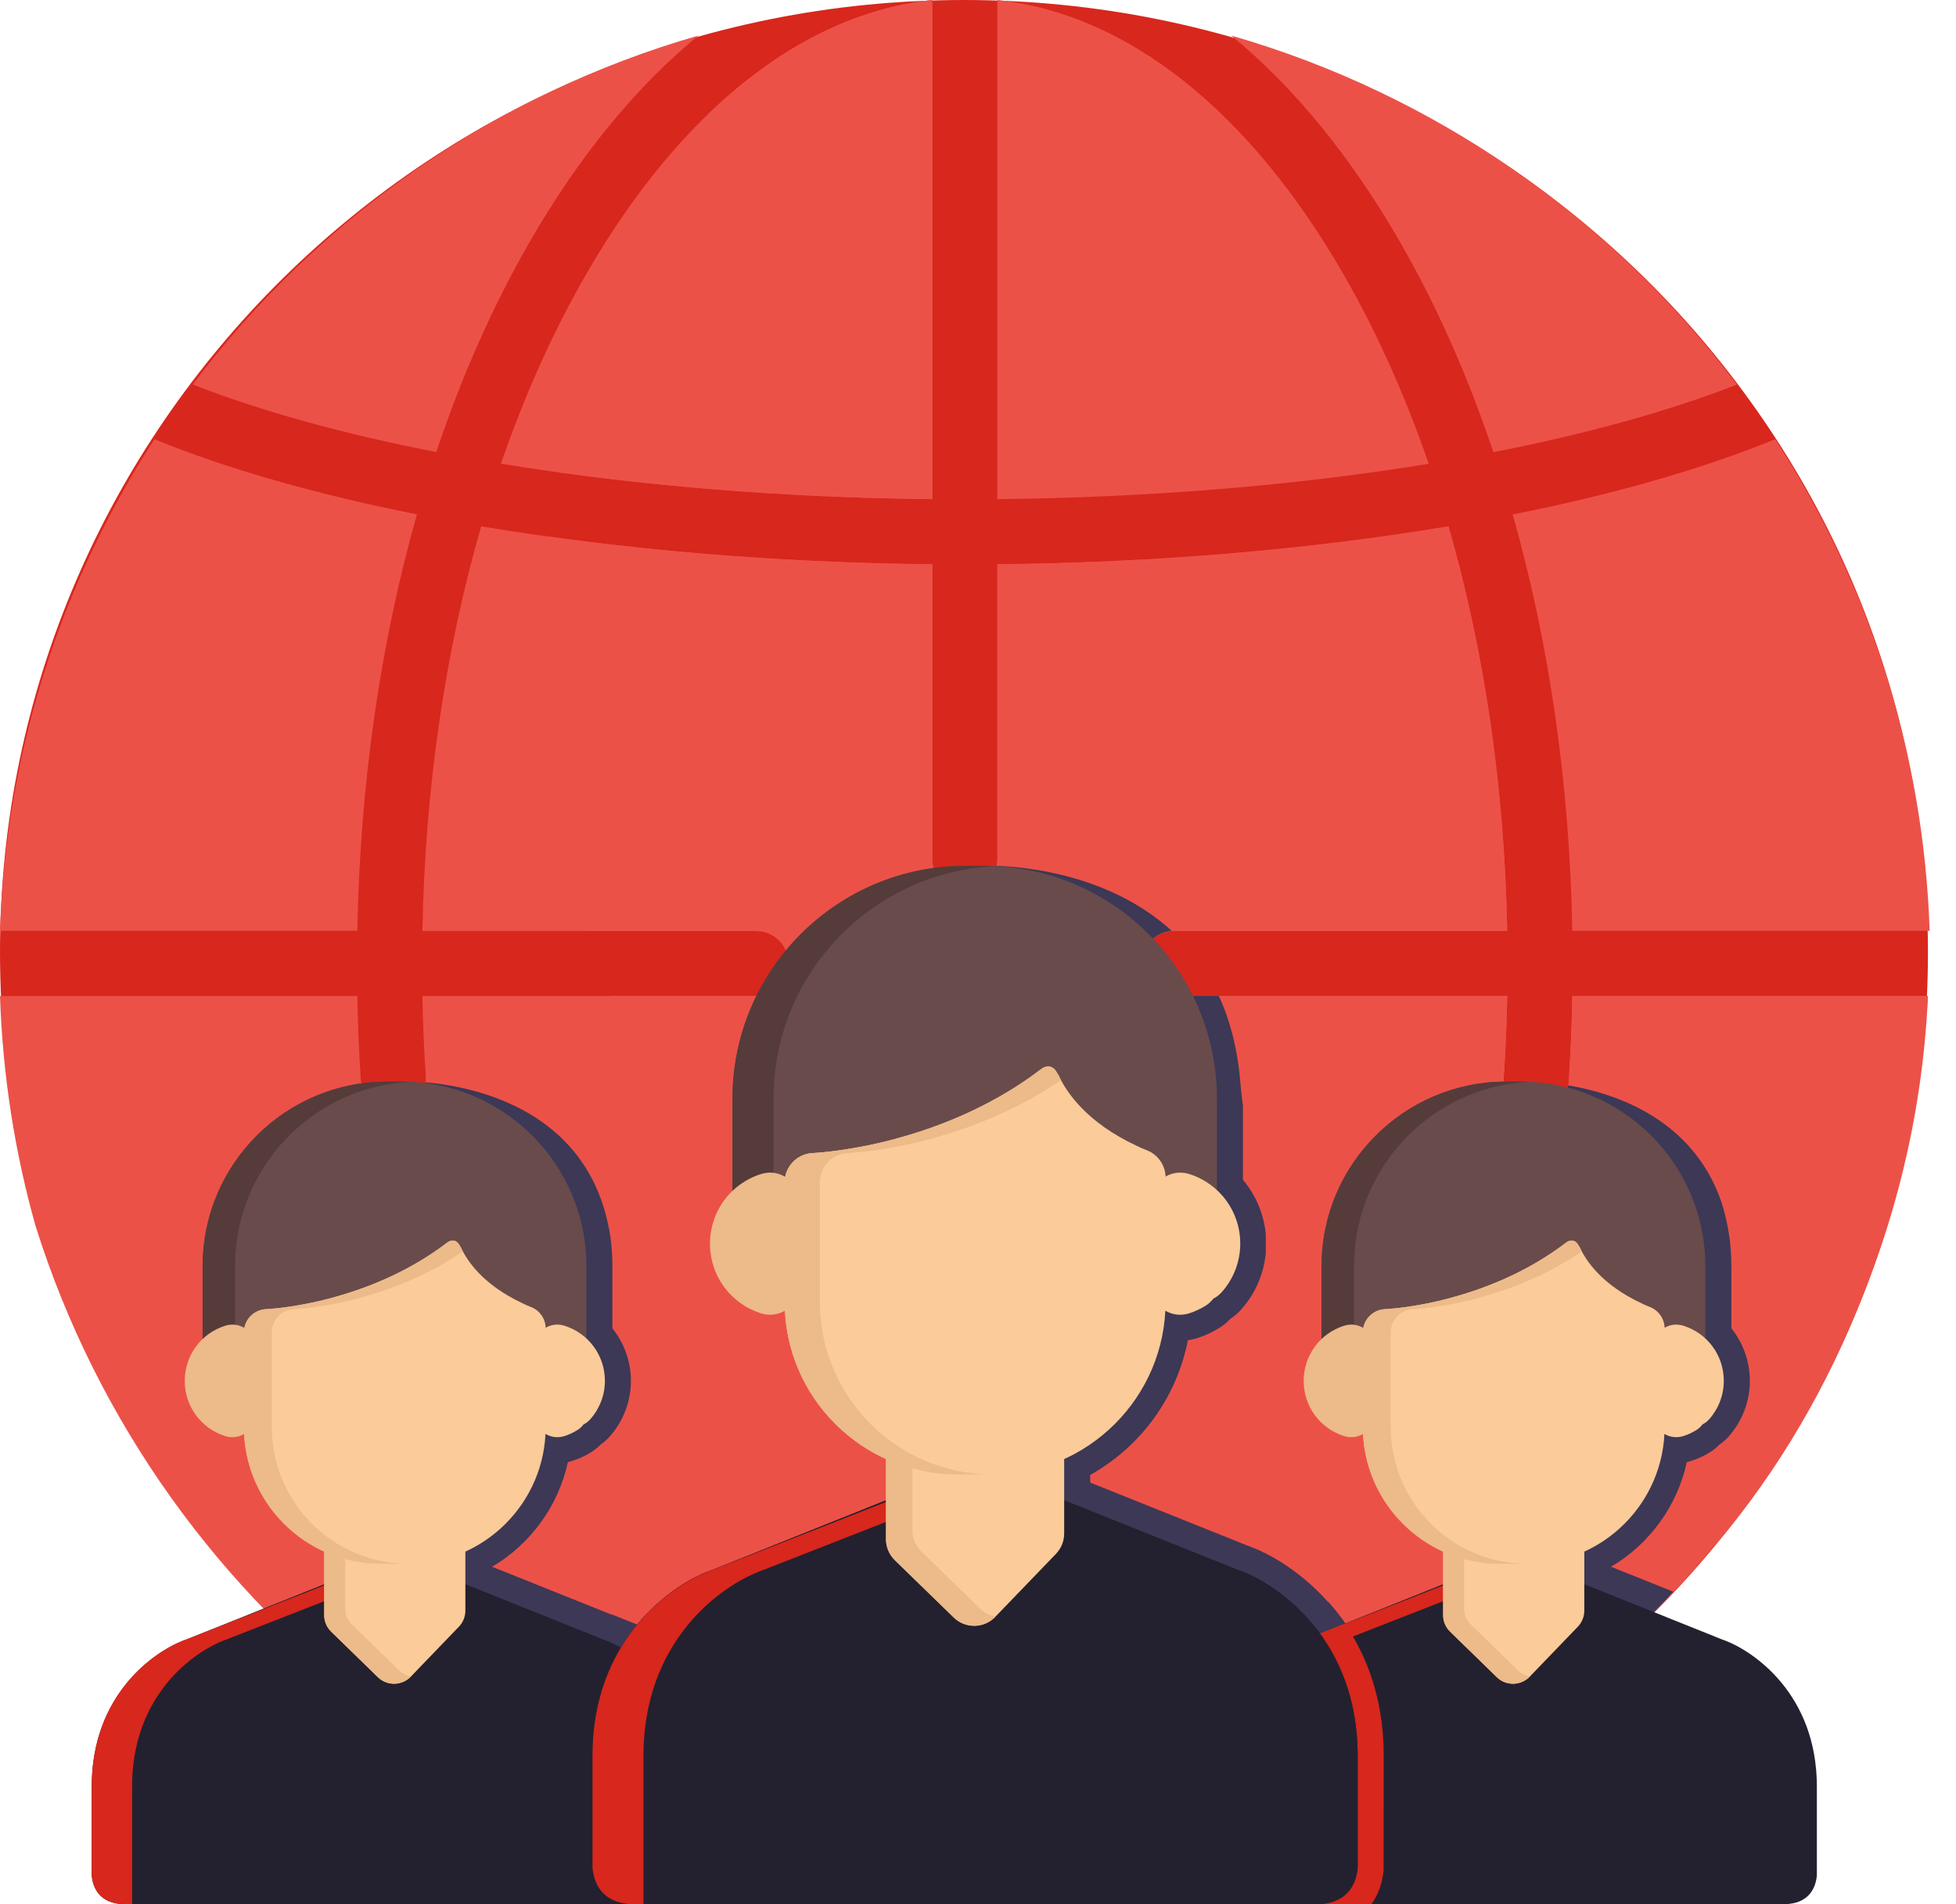 <?xml version="1.0" encoding="UTF-8"?> <svg xmlns="http://www.w3.org/2000/svg" width="38" height="37" viewBox="0 0 38 37" fill="none"><path d="M37.455 18.5C37.455 28.717 29.07 36.839 18.727 36.839C8.385 36.839 0 28.717 0 18.5C0 8.283 8.385 0 18.727 0C29.07 0 37.455 8.283 37.455 18.5Z" fill="#D8271D"></path><path d="M13.568 0.691C9.599 1.832 6.166 4.251 3.745 7.472C5.08 7.993 6.684 8.435 8.475 8.784C8.97 7.31 9.578 5.935 10.293 4.695C11.256 3.026 12.362 1.681 13.568 0.691Z" fill="#EC5148"></path><path d="M3.001 8.535C1.204 11.304 0.117 14.574 0 18.086H6.942C6.993 15.24 7.391 12.494 8.1 9.994C6.159 9.609 4.425 9.117 3.001 8.535Z" fill="#EC5148"></path><path d="M34.487 8.535C33.06 9.118 31.329 9.611 29.388 9.997C30.097 12.496 30.495 15.241 30.546 18.087H37.488C37.371 14.575 36.284 11.304 34.487 8.535Z" fill="#EC5148"></path><path d="M26.099 5.327C24.259 2.135 21.892 0.269 19.376 0V9.699C22.346 9.669 25.207 9.429 27.756 9.012C27.299 7.684 26.745 6.447 26.099 5.327Z" fill="#EC5148"></path><path d="M30.546 19.355C30.536 19.919 30.512 20.483 30.475 21.039C30.453 21.373 30.175 21.629 29.845 21.629C29.83 21.629 29.816 21.628 29.802 21.627C29.453 21.604 29.19 21.302 29.213 20.954C29.249 20.426 29.271 19.89 29.282 19.354H22.811C22.462 19.354 22.178 19.071 22.178 18.722C22.178 18.373 22.462 18.09 22.811 18.09H29.281C29.23 15.315 28.838 12.645 28.14 10.228C25.473 10.676 22.479 10.934 19.376 10.965V16.695C19.376 17.044 19.093 17.327 18.744 17.327C18.395 17.327 18.112 17.044 18.112 16.695V10.965C15.017 10.934 12.02 10.675 9.348 10.227C8.65 12.644 8.258 15.314 8.206 18.09H14.69C15.039 18.09 15.322 18.373 15.322 18.722C15.322 19.071 15.039 19.355 14.69 19.355H8.206C8.216 19.872 8.237 20.389 8.271 20.898C8.294 21.246 8.03 21.547 7.681 21.57C7.333 21.593 7.032 21.329 7.009 20.981C6.974 20.444 6.952 19.899 6.942 19.355H0C0.051 20.881 0.284 22.378 0.69 23.82C3.09 31.459 10.228 37.001 18.66 37.001C28.662 37.001 37.025 29.036 37.455 19.354H30.546V19.355Z" fill="#EC5148"></path><path d="M23.92 0.691C25.126 1.681 26.232 3.026 27.195 4.695C27.91 5.936 28.518 7.311 29.013 8.786C30.803 8.437 32.407 7.995 33.744 7.473C31.322 4.252 27.889 1.833 23.92 0.691Z" fill="#EC5148"></path><path d="M18.112 0C15.596 0.269 13.229 2.135 11.389 5.327C10.744 6.446 10.189 7.683 9.732 9.01C12.286 9.428 15.148 9.669 18.112 9.699L18.112 0Z" fill="#EC5148"></path><path d="M10.845 9.177C13.105 9.492 15.571 9.673 18.112 9.699V0C16.584 0.163 15.112 0.916 13.779 2.197C12.343 4.252 11.325 6.62 10.845 9.177Z" fill="#EC5148"></path><path d="M30.475 21.038C30.453 21.372 30.174 21.627 29.845 21.627C29.83 21.627 29.816 21.627 29.802 21.626C29.453 21.602 29.19 21.301 29.213 20.953C29.249 20.425 29.271 19.889 29.282 19.353H22.811C22.462 19.353 22.178 19.07 22.178 18.721C22.178 18.372 22.462 18.089 22.811 18.089H29.281C29.23 15.313 28.838 12.644 28.14 10.227C25.473 10.675 22.479 10.933 19.376 10.964V16.693C19.376 17.043 19.093 17.326 18.744 17.326C18.395 17.326 18.112 17.043 18.112 16.693V10.964C15.512 10.938 12.982 10.751 10.656 10.425C10.575 11.116 10.533 11.818 10.533 12.531C10.533 14.47 10.84 16.337 11.405 18.089H14.69C15.039 18.089 15.322 18.372 15.322 18.721C15.322 19.07 15.039 19.353 14.69 19.353H11.867C14.559 25.951 21.038 30.601 28.604 30.601C30.239 30.601 31.831 30.418 33.338 30.01C35.789 27.11 37.205 23.363 37.455 19.353H30.546C30.536 19.917 30.512 20.482 30.475 21.038Z" fill="#EC5148"></path><path d="M32.287 25.522L32.251 25.548C32.25 25.547 32.25 25.547 32.249 25.546L32.282 25.522H32.287ZM32.251 25.522L32.243 25.538C32.242 25.537 32.241 25.536 32.24 25.535L32.246 25.522H32.251ZM22.578 22.512L22.532 22.546C22.531 22.544 22.53 22.544 22.529 22.542L22.572 22.512H22.578ZM22.532 22.512L22.522 22.533C22.521 22.531 22.519 22.53 22.518 22.528L22.526 22.512H22.532ZM10.549 25.522L10.513 25.548C10.512 25.547 10.512 25.547 10.511 25.546L10.544 25.522H10.549ZM10.513 25.522L10.505 25.538C10.504 25.537 10.503 25.536 10.502 25.535L10.508 25.522H10.513Z" fill="#EDBA89"></path><path d="M33.636 25.811V24.597C33.636 24.177 33.572 23.771 33.453 23.39C33.451 23.383 33.449 23.377 33.447 23.37C33.444 23.361 33.441 23.352 33.438 23.343C32.887 21.766 31.432 21.254 30.469 21.09C30.422 21.397 30.157 21.626 29.845 21.626C29.83 21.626 29.816 21.625 29.802 21.624C29.775 21.623 29.748 21.619 29.723 21.613V29.648H28.653C28.71 29.936 28.701 30.372 28.701 30.723C28.7 31.249 28.474 31.413 28.406 31.592C28.337 31.771 27.015 34.541 26.774 33.071C26.63 32.19 26.162 31.523 25.809 31.129L25.803 31.131C25.735 31.054 25.664 30.98 25.591 30.909C25.588 30.905 25.585 30.903 25.584 30.902L25.578 30.895C25.547 30.866 25.517 30.837 25.49 30.813C25.476 30.8 25.461 30.787 25.447 30.774L25.444 30.772C25.425 30.755 25.406 30.738 25.389 30.724C25.36 30.698 25.331 30.674 25.302 30.651C25.296 30.646 25.29 30.641 25.284 30.637C24.951 30.367 24.578 30.153 24.233 30.032L21.18 28.808V28.66C22.172 28.103 22.861 27.148 23.077 26.043C23.135 26.035 23.192 26.022 23.247 26.005C23.398 25.958 23.544 25.892 23.681 25.807C23.763 25.757 23.837 25.697 23.902 25.627C23.981 25.575 24.054 25.513 24.117 25.441C24.388 25.135 24.552 24.754 24.591 24.352V23.983C24.554 23.593 24.398 23.223 24.147 22.925V21.486C24.128 21.349 24.11 21.193 24.095 21.014C24.04 20.364 23.892 19.816 23.679 19.352H22.811C22.461 19.352 22.178 19.069 22.178 18.719C22.178 18.386 22.437 18.113 22.765 18.089C21.583 17.008 19.967 16.846 19.361 16.824C19.356 16.849 19.349 16.874 19.341 16.898V34.752H12.916V31.782L11.887 31.371L11.884 31.375L9.561 30.444C10.317 29.995 10.847 29.26 11.033 28.41C11.06 28.404 11.085 28.397 11.111 28.389C11.238 28.349 11.362 28.293 11.478 28.222C11.547 28.179 11.61 28.129 11.666 28.071C11.733 28.026 11.793 27.973 11.847 27.911C12.111 27.613 12.257 27.229 12.257 26.832C12.257 26.459 12.128 26.098 11.897 25.811V24.597C11.897 24.403 11.883 24.212 11.857 24.024C11.48 21.577 9.242 21.116 8.264 21.031C8.221 21.319 7.983 21.547 7.681 21.567C7.563 21.575 7.451 21.549 7.353 21.499V33.225C10.502 35.593 14.416 36.998 18.659 36.998C24.136 36.998 29.066 34.66 32.507 30.928L31.299 30.444C32.055 29.995 32.584 29.26 32.771 28.41C32.797 28.404 32.823 28.397 32.849 28.389C32.976 28.349 33.1 28.293 33.216 28.221C33.285 28.179 33.348 28.128 33.404 28.07C33.47 28.026 33.531 27.972 33.585 27.911C33.849 27.612 33.995 27.229 33.995 26.832C33.995 26.459 33.866 26.098 33.636 25.811Z" fill="#3C3856"></path><path d="M35.297 34.71C35.297 34.663 35.295 34.616 35.294 34.57C35.293 34.563 35.293 34.556 35.293 34.55C35.292 34.526 35.29 34.503 35.289 34.48C35.287 34.451 35.286 34.421 35.283 34.392C35.282 34.38 35.28 34.368 35.279 34.356C35.275 34.316 35.271 34.276 35.266 34.238C35.266 34.234 35.265 34.231 35.265 34.228C35.159 33.434 34.797 32.855 34.391 32.46C34.389 32.458 34.387 32.456 34.386 32.454C34.364 32.434 34.343 32.414 34.321 32.394C34.311 32.384 34.3 32.375 34.289 32.365C34.277 32.354 34.264 32.343 34.252 32.333C34.231 32.315 34.211 32.298 34.19 32.281C34.188 32.279 34.186 32.277 34.183 32.275C33.923 32.065 33.662 31.927 33.457 31.857C33.457 31.857 33.456 31.856 33.455 31.856L33.45 31.854C33.449 31.854 33.448 31.854 33.447 31.853L30.764 30.777L30.094 31.473L29.408 32.141L28.723 31.473L28.052 30.777L25.369 31.853C25.368 31.854 25.367 31.854 25.367 31.854L25.361 31.856C25.361 31.856 25.36 31.857 25.359 31.857C25.154 31.927 24.894 32.065 24.633 32.275C24.631 32.277 24.628 32.279 24.627 32.281C24.606 32.298 24.585 32.315 24.564 32.333C24.552 32.343 24.539 32.354 24.527 32.365C24.516 32.375 24.506 32.384 24.495 32.394C24.473 32.414 24.452 32.434 24.431 32.454C24.429 32.456 24.427 32.458 24.425 32.46C24.019 32.855 23.658 33.434 23.552 34.228C23.551 34.231 23.551 34.234 23.55 34.238C23.545 34.276 23.541 34.316 23.537 34.356C23.536 34.368 23.535 34.38 23.534 34.392C23.531 34.421 23.53 34.451 23.528 34.48C23.526 34.504 23.524 34.526 23.523 34.55C23.523 34.556 23.523 34.563 23.523 34.57C23.521 34.616 23.52 34.663 23.52 34.71V35.137H23.52V36.44C23.537 36.644 23.643 37.001 24.169 37.001H24.81H34.007H34.648C35.174 37.001 35.279 36.644 35.297 36.44V35.137V34.71H35.297Z" fill="#23212F"></path><path d="M26.88 36.334L26.882 34.107C26.882 34.041 26.88 33.976 26.878 33.907C26.878 33.898 26.877 33.889 26.877 33.881C26.876 33.856 26.874 33.831 26.872 33.806L26.869 33.759C26.868 33.726 26.866 33.694 26.863 33.661C26.862 33.648 26.86 33.635 26.859 33.622L26.857 33.611C26.852 33.556 26.847 33.502 26.84 33.449C26.838 33.44 26.837 33.431 26.836 33.423C26.729 32.63 26.442 32.011 26.125 31.547L25.369 31.85C25.368 31.851 25.367 31.851 25.367 31.851L25.361 31.853C25.36 31.853 25.359 31.854 25.359 31.854C25.154 31.925 24.893 32.062 24.633 32.272C24.631 32.274 24.628 32.276 24.626 32.278C24.605 32.295 24.584 32.312 24.564 32.33C24.552 32.34 24.539 32.351 24.527 32.363C24.516 32.372 24.505 32.381 24.495 32.391C24.473 32.411 24.452 32.431 24.43 32.452C24.429 32.453 24.427 32.455 24.425 32.457C24.019 32.852 23.657 33.431 23.551 34.225C23.551 34.228 23.55 34.232 23.55 34.235C23.545 34.273 23.541 34.313 23.537 34.353C23.536 34.365 23.534 34.377 23.533 34.389C23.531 34.418 23.529 34.448 23.527 34.477C23.526 34.501 23.524 34.524 23.523 34.547C23.523 34.553 23.523 34.56 23.523 34.567C23.521 34.613 23.52 34.66 23.52 34.707V35.134H23.52V36.437C23.537 36.641 23.642 36.998 24.169 36.998H24.81H26.645C26.786 36.799 26.86 36.564 26.88 36.334Z" fill="#D8271D"></path><path d="M28.04 30.805L25.37 31.85L25.362 31.853C24.678 32.097 23.52 32.973 23.52 34.707V36.437C23.537 36.641 23.643 36.998 24.169 36.998H24.304V34.707C24.304 32.973 25.462 32.097 26.146 31.853L26.154 31.85L28.264 31.024L28.04 30.805Z" fill="#D8271D"></path><path d="M29.546 21.016H29.257C27.281 21.016 25.674 22.623 25.674 24.599V25.077V25.524V26.28C25.674 26.28 26.489 26.199 26.59 25.804L26.589 25.803C26.624 25.766 26.652 25.723 26.673 25.675C27.136 25.661 29.297 25.645 30.532 24.154C30.679 24.585 31.177 25.401 32.136 25.658C32.156 25.71 32.186 25.756 32.221 25.797L32.213 25.803C32.314 26.199 33.13 26.28 33.13 26.28V25.521V25.077V24.599C33.13 22.623 31.522 21.016 29.546 21.016ZM32.248 25.546L32.283 25.521H32.287L32.231 25.563L32.248 25.546ZM32.23 25.557L32.234 25.545L32.247 25.521H32.251L32.237 25.551L32.23 25.557ZM32.136 25.631L32.134 25.629L32.223 25.565L32.202 25.585L32.137 25.633L32.136 25.631ZM32.208 25.61L32.181 25.667C32.18 25.667 32.18 25.667 32.18 25.667L32.176 25.665C32.176 25.665 32.175 25.665 32.175 25.664L32.22 25.574L32.221 25.573L32.208 25.61Z" fill="#694B4B"></path><path d="M26.305 25.524V25.077V24.599C26.305 22.68 27.821 21.11 29.718 21.02C29.661 21.017 29.604 21.016 29.546 21.016H29.257C27.281 21.016 25.674 22.623 25.674 24.599V25.077V25.524V26.28C25.674 26.28 26.034 26.244 26.305 26.104L26.305 25.524Z" fill="#563B3B"></path><path d="M32.7 25.759C32.562 25.716 32.413 25.741 32.298 25.826C32.182 25.911 32.114 26.046 32.114 26.189V27.475C32.114 27.619 32.182 27.753 32.298 27.838C32.376 27.896 32.47 27.926 32.565 27.926C32.61 27.926 32.655 27.919 32.699 27.906C32.786 27.879 32.871 27.84 32.952 27.79C32.999 27.761 33.041 27.723 33.075 27.678C33.125 27.653 33.17 27.618 33.207 27.576C33.389 27.37 33.489 27.106 33.489 26.832C33.489 26.337 33.172 25.906 32.7 25.759Z" fill="#FBCB99"></path><path d="M26.519 25.826C26.403 25.741 26.254 25.716 26.117 25.759C25.645 25.906 25.327 26.337 25.327 26.832C25.327 27.327 25.645 27.759 26.117 27.906C26.161 27.92 26.206 27.926 26.251 27.926C26.346 27.926 26.44 27.896 26.519 27.838C26.634 27.753 26.703 27.619 26.703 27.475V26.189C26.703 26.046 26.634 25.911 26.519 25.826Z" fill="#EDBA89"></path><path d="M30.64 29.718C30.551 29.634 30.432 29.589 30.309 29.594L30.293 29.595C30.266 29.596 30.238 29.599 30.212 29.605C30.037 29.644 29.86 29.663 29.684 29.663H29.132C28.951 29.663 28.769 29.642 28.589 29.602C28.455 29.57 28.314 29.602 28.207 29.688C28.1 29.774 28.037 29.904 28.037 30.041V31.353L28.037 31.358C28.03 31.488 28.079 31.615 28.173 31.706L29.079 32.589C29.163 32.671 29.276 32.717 29.394 32.717C29.396 32.717 29.399 32.717 29.401 32.717C29.521 32.715 29.636 32.665 29.719 32.579L30.653 31.609C30.734 31.525 30.779 31.413 30.779 31.297V30.045C30.779 29.921 30.729 29.803 30.64 29.718Z" fill="#FBCB99"></path><path d="M29.485 32.453L28.579 31.57C28.485 31.479 28.436 31.352 28.443 31.222L28.444 31.217V29.905C28.444 29.79 28.488 29.68 28.566 29.597C28.439 29.575 28.309 29.607 28.208 29.687C28.1 29.773 28.037 29.903 28.037 30.041V31.353L28.037 31.357C28.03 31.488 28.079 31.615 28.173 31.705L29.079 32.589C29.163 32.671 29.276 32.717 29.394 32.717C29.396 32.717 29.399 32.717 29.401 32.717C29.521 32.714 29.636 32.665 29.719 32.578L29.723 32.574C29.634 32.559 29.551 32.517 29.485 32.453Z" fill="#EDBA89"></path><path d="M32.046 25.393C31.991 25.373 31.94 25.349 31.89 25.324C31.131 24.97 30.817 24.51 30.69 24.236C30.683 24.225 30.675 24.214 30.667 24.2C30.576 24.033 30.435 24.138 30.435 24.138L30.435 24.138C29.727 24.681 28.954 24.998 28.311 25.183C28.06 25.257 27.821 25.311 27.604 25.35C27.173 25.429 26.896 25.439 26.896 25.439C26.66 25.456 26.477 25.653 26.477 25.889V27.73C26.477 29.195 27.668 30.386 29.132 30.386H29.684C31.148 30.386 32.339 29.195 32.339 27.73V25.816C32.34 25.627 32.222 25.459 32.046 25.393Z" fill="#FBCB99"></path><path d="M27.018 27.73V25.89C27.018 25.653 27.201 25.456 27.437 25.439C27.437 25.439 27.714 25.429 28.145 25.35C28.362 25.311 28.602 25.258 28.852 25.183C29.421 25.02 30.092 24.752 30.73 24.316C30.715 24.288 30.702 24.261 30.69 24.236C30.682 24.225 30.675 24.214 30.667 24.2C30.576 24.033 30.435 24.138 30.435 24.138L30.435 24.138C29.727 24.681 28.953 24.998 28.31 25.183C28.06 25.257 27.82 25.311 27.604 25.35C27.173 25.429 26.895 25.439 26.895 25.439C26.66 25.456 26.477 25.653 26.477 25.889V27.73C26.477 29.195 27.668 30.386 29.132 30.386H29.673C28.209 30.386 27.018 29.195 27.018 27.73Z" fill="#EDBA89"></path><path d="M13.559 34.71C13.559 34.663 13.557 34.616 13.556 34.57C13.555 34.563 13.555 34.556 13.555 34.55C13.554 34.526 13.552 34.503 13.551 34.48C13.549 34.451 13.548 34.421 13.545 34.392C13.544 34.38 13.542 34.368 13.541 34.356C13.537 34.316 13.533 34.276 13.528 34.238C13.528 34.234 13.527 34.231 13.527 34.228C13.421 33.434 13.059 32.855 12.653 32.46C12.651 32.458 12.649 32.456 12.648 32.454C12.626 32.434 12.605 32.414 12.584 32.394C12.573 32.384 12.562 32.375 12.551 32.365C12.539 32.354 12.527 32.343 12.514 32.333C12.493 32.315 12.473 32.298 12.452 32.281C12.45 32.279 12.448 32.277 12.445 32.275C12.185 32.065 11.924 31.927 11.72 31.857C11.719 31.857 11.718 31.856 11.717 31.856L11.712 31.854C11.711 31.854 11.71 31.854 11.71 31.853L9.026 30.777L8.356 31.473L7.67 32.141L6.985 31.473L6.314 30.777L3.631 31.853C3.63 31.854 3.629 31.854 3.629 31.854L3.624 31.856C3.623 31.856 3.622 31.857 3.621 31.857C3.417 31.927 3.156 32.065 2.895 32.275C2.893 32.277 2.891 32.279 2.889 32.281C2.868 32.298 2.847 32.315 2.827 32.333C2.814 32.343 2.801 32.354 2.789 32.365C2.778 32.375 2.768 32.384 2.757 32.394C2.736 32.414 2.714 32.434 2.693 32.454C2.691 32.456 2.689 32.458 2.687 32.46C2.282 32.855 1.92 33.434 1.814 34.228C1.813 34.231 1.813 34.234 1.812 34.238C1.807 34.276 1.803 34.316 1.8 34.356C1.799 34.368 1.797 34.38 1.796 34.392C1.793 34.421 1.792 34.451 1.79 34.48C1.789 34.504 1.787 34.526 1.786 34.55C1.785 34.556 1.785 34.563 1.785 34.57C1.783 34.616 1.782 34.663 1.782 34.71V35.137H1.782V36.44C1.8 36.644 1.905 37.001 2.431 37.001H3.072H12.269H12.91C13.436 37.001 13.541 36.644 13.559 36.44V35.137V34.71H13.559Z" fill="#23212F"></path><path d="M6.301 30.805L3.632 31.85L3.624 31.853C2.94 32.097 1.782 32.973 1.782 34.707V36.437C1.799 36.641 1.905 36.998 2.431 36.998H2.566V34.707C2.566 32.973 3.723 32.097 4.408 31.853L4.416 31.85L6.526 31.024L6.301 30.805Z" fill="#D8271D"></path><path d="M7.808 21.016H7.519C5.543 21.016 3.936 22.623 3.936 24.599V25.077V25.524V26.28C3.936 26.28 4.751 26.199 4.852 25.804L4.851 25.803C4.886 25.766 4.914 25.723 4.935 25.675C5.397 25.661 7.559 25.645 8.794 24.154C8.941 24.585 9.439 25.401 10.399 25.658C10.418 25.71 10.448 25.756 10.483 25.797L10.475 25.803C10.576 26.199 11.392 26.28 11.392 26.28V25.521V25.077V24.599C11.392 22.623 9.784 21.016 7.808 21.016ZM10.51 25.546L10.544 25.521H10.549L10.493 25.563L10.51 25.546ZM10.492 25.557L10.496 25.545L10.509 25.521H10.513L10.499 25.551L10.492 25.557ZM10.398 25.631L10.396 25.629L10.485 25.565L10.464 25.585L10.399 25.633L10.398 25.631ZM10.47 25.61L10.443 25.667C10.442 25.667 10.442 25.667 10.442 25.667L10.438 25.665C10.438 25.665 10.437 25.665 10.436 25.664L10.482 25.574L10.483 25.573L10.47 25.61Z" fill="#694B4B"></path><path d="M4.567 25.524V25.077V24.599C4.567 22.68 6.083 21.11 7.98 21.02C7.923 21.017 7.866 21.016 7.808 21.016H7.519C5.543 21.016 3.936 22.623 3.936 24.599V25.077V25.524V26.28C3.936 26.28 4.296 26.244 4.567 26.104L4.567 25.524Z" fill="#563B3B"></path><path d="M10.962 25.759C10.824 25.716 10.675 25.741 10.56 25.826C10.444 25.911 10.376 26.046 10.376 26.189V27.475C10.376 27.619 10.444 27.753 10.56 27.838C10.638 27.896 10.732 27.926 10.827 27.926C10.872 27.926 10.917 27.919 10.961 27.906C11.048 27.879 11.133 27.84 11.214 27.79C11.262 27.761 11.303 27.723 11.337 27.678C11.387 27.653 11.432 27.618 11.469 27.576C11.651 27.37 11.752 27.106 11.752 26.832C11.752 26.337 11.434 25.906 10.962 25.759Z" fill="#FBCB99"></path><path d="M4.781 25.826C4.665 25.741 4.516 25.716 4.379 25.759C3.907 25.906 3.589 26.337 3.589 26.832C3.589 27.327 3.907 27.759 4.379 27.906C4.423 27.92 4.468 27.926 4.513 27.926C4.608 27.926 4.702 27.896 4.781 27.838C4.896 27.753 4.965 27.619 4.965 27.475V26.189C4.965 26.046 4.896 25.911 4.781 25.826Z" fill="#EDBA89"></path><path d="M8.902 29.718C8.813 29.634 8.694 29.589 8.571 29.594L8.555 29.595C8.528 29.596 8.5 29.599 8.474 29.605C8.299 29.644 8.122 29.663 7.946 29.663H7.394C7.213 29.663 7.031 29.642 6.851 29.602C6.717 29.57 6.576 29.602 6.469 29.688C6.362 29.774 6.299 29.904 6.299 30.041V31.353L6.299 31.358C6.292 31.488 6.341 31.615 6.435 31.706L7.341 32.589C7.425 32.671 7.538 32.717 7.656 32.717C7.658 32.717 7.661 32.717 7.663 32.717C7.783 32.715 7.897 32.665 7.981 32.579L8.915 31.609C8.996 31.525 9.041 31.413 9.041 31.297V30.045C9.041 29.921 8.991 29.803 8.902 29.718Z" fill="#FBCB99"></path><path d="M7.747 32.453L6.841 31.57C6.747 31.479 6.698 31.352 6.705 31.222L6.706 31.217V29.905C6.706 29.79 6.75 29.68 6.828 29.597C6.701 29.575 6.571 29.607 6.47 29.687C6.362 29.773 6.299 29.903 6.299 30.041V31.353L6.299 31.357C6.292 31.488 6.341 31.615 6.435 31.705L7.341 32.589C7.426 32.671 7.538 32.717 7.656 32.717C7.658 32.717 7.661 32.717 7.663 32.717C7.783 32.714 7.898 32.665 7.981 32.578L7.985 32.574C7.896 32.559 7.813 32.517 7.747 32.453Z" fill="#EDBA89"></path><path d="M10.308 25.393C10.253 25.373 10.202 25.349 10.152 25.324C9.393 24.97 9.079 24.51 8.952 24.236C8.944 24.225 8.937 24.214 8.929 24.2C8.839 24.033 8.697 24.138 8.697 24.138L8.697 24.138C7.989 24.681 7.216 24.998 6.573 25.183C6.322 25.257 6.083 25.311 5.866 25.35C5.435 25.429 5.158 25.439 5.158 25.439C4.922 25.456 4.739 25.653 4.739 25.889V27.73C4.739 29.195 5.93 30.386 7.395 30.386H7.946C9.41 30.386 10.601 29.195 10.601 27.73V25.816C10.602 25.627 10.485 25.459 10.308 25.393Z" fill="#FBCB99"></path><path d="M5.28 27.73V25.89C5.28 25.653 5.463 25.456 5.699 25.439C5.699 25.439 5.976 25.429 6.407 25.35C6.624 25.311 6.864 25.258 7.114 25.183C7.683 25.02 8.354 24.752 8.992 24.316C8.977 24.288 8.964 24.261 8.952 24.236C8.944 24.225 8.937 24.214 8.929 24.2C8.838 24.033 8.697 24.138 8.697 24.138L8.697 24.138C7.989 24.681 7.216 24.998 6.573 25.183C6.322 25.257 6.083 25.311 5.866 25.35C5.435 25.429 5.158 25.439 5.158 25.439C4.922 25.456 4.739 25.653 4.739 25.889V27.73C4.739 29.195 5.93 30.386 7.394 30.386H7.935C6.472 30.386 5.28 29.195 5.28 27.73Z" fill="#EDBA89"></path><path d="M26.376 34.109C26.376 34.049 26.375 33.99 26.372 33.931C26.372 33.923 26.372 33.915 26.372 33.907C26.37 33.877 26.368 33.848 26.366 33.819C26.364 33.781 26.362 33.743 26.359 33.707C26.358 33.691 26.355 33.676 26.354 33.661C26.349 33.611 26.344 33.561 26.338 33.512C26.337 33.508 26.337 33.504 26.336 33.5C26.202 32.498 25.746 31.767 25.233 31.268C25.231 31.266 25.228 31.264 25.226 31.261C25.199 31.235 25.172 31.21 25.145 31.185C25.132 31.172 25.118 31.161 25.105 31.149C25.089 31.135 25.073 31.121 25.058 31.108C25.032 31.085 25.006 31.063 24.979 31.042C24.977 31.04 24.974 31.038 24.971 31.035C24.642 30.769 24.313 30.596 24.055 30.507C24.054 30.507 24.052 30.506 24.051 30.506L24.045 30.503C24.044 30.503 24.043 30.503 24.042 30.503L20.655 29.145L19.809 30.023L18.944 30.866L18.078 30.023L17.232 29.145L13.845 30.503C13.844 30.503 13.843 30.503 13.843 30.503L13.836 30.506C13.835 30.506 13.834 30.507 13.833 30.507C13.575 30.596 13.245 30.769 12.916 31.035C12.914 31.038 12.911 31.04 12.908 31.042C12.882 31.063 12.856 31.085 12.83 31.108C12.814 31.121 12.798 31.135 12.782 31.149C12.769 31.161 12.755 31.172 12.742 31.185C12.715 31.21 12.688 31.235 12.661 31.261C12.659 31.264 12.656 31.266 12.654 31.268C12.141 31.767 11.685 32.498 11.551 33.5C11.551 33.504 11.55 33.508 11.549 33.512C11.543 33.561 11.538 33.611 11.533 33.661C11.532 33.676 11.53 33.691 11.528 33.707C11.525 33.743 11.524 33.781 11.521 33.819C11.519 33.848 11.517 33.877 11.516 33.907C11.515 33.915 11.515 33.923 11.515 33.931C11.513 33.99 11.511 34.049 11.511 34.109V34.647H11.511V36.292C11.533 36.549 11.666 37.001 12.33 37.001H13.14H24.748H25.557C26.221 37.001 26.354 36.549 26.376 36.292V34.647V34.109H26.376Z" fill="#23212F"></path><path d="M26.376 34.109C26.376 34.049 26.375 33.99 26.372 33.931C26.372 33.923 26.372 33.915 26.372 33.907C26.37 33.877 26.368 33.848 26.366 33.819C26.364 33.781 26.362 33.743 26.359 33.707C26.358 33.691 26.355 33.676 26.354 33.661C26.349 33.611 26.344 33.561 26.338 33.512C26.337 33.508 26.337 33.504 26.336 33.5C26.202 32.498 25.746 31.767 25.233 31.268C25.231 31.266 25.228 31.264 25.226 31.261C25.199 31.235 25.172 31.21 25.145 31.185C25.132 31.172 25.118 31.161 25.105 31.149C25.089 31.135 25.073 31.121 25.058 31.108C25.032 31.085 25.006 31.063 24.979 31.042C24.977 31.04 24.974 31.038 24.971 31.035C24.642 30.769 24.313 30.596 24.055 30.507C24.054 30.507 24.052 30.506 24.051 30.506L24.045 30.503C24.044 30.503 24.043 30.503 24.042 30.503L20.655 29.145L19.809 30.023L18.944 30.866L18.078 30.023L17.232 29.145L13.845 30.503C13.844 30.503 13.843 30.503 13.843 30.503L13.836 30.506C13.835 30.506 13.834 30.507 13.833 30.507C13.575 30.596 13.245 30.769 12.916 31.035C12.914 31.038 12.911 31.04 12.908 31.042C12.882 31.063 12.856 31.085 12.83 31.108C12.814 31.121 12.798 31.135 12.782 31.149C12.769 31.161 12.755 31.172 12.742 31.185C12.715 31.21 12.688 31.235 12.661 31.261C12.659 31.264 12.656 31.266 12.654 31.268C12.141 31.767 11.685 32.498 11.551 33.5C11.551 33.504 11.55 33.508 11.549 33.512C11.543 33.561 11.538 33.611 11.533 33.661C11.532 33.676 11.53 33.691 11.528 33.707C11.525 33.743 11.524 33.781 11.521 33.819C11.519 33.848 11.517 33.877 11.516 33.907C11.515 33.915 11.515 33.923 11.515 33.931C11.513 33.99 11.511 34.049 11.511 34.109V34.647H11.511V36.292C11.533 36.549 11.666 37.001 12.33 37.001H13.14H24.748H25.557C26.221 37.001 26.354 36.549 26.376 36.292V34.647V34.109H26.376Z" fill="#23212F"></path><path d="M17.216 29.184L13.846 30.503L13.836 30.507C12.973 30.815 11.511 31.92 11.511 34.11V36.293C11.533 36.55 11.666 37.001 12.33 37.001H12.501V34.11C12.501 31.92 13.962 30.815 14.825 30.507L14.836 30.503L17.499 29.46L17.216 29.184Z" fill="#D8271D"></path><path d="M19.118 16.824H18.753C16.259 16.824 14.23 18.853 14.23 21.347V21.95V22.515V23.469C14.23 23.469 15.26 23.367 15.386 22.867L15.386 22.867C15.429 22.82 15.466 22.766 15.492 22.706C16.076 22.688 18.804 22.667 20.362 20.785C20.548 21.329 21.177 22.359 22.388 22.683C22.412 22.749 22.45 22.808 22.495 22.859L22.485 22.868C22.611 23.367 23.642 23.469 23.642 23.469V22.511V21.951V21.347C23.641 18.853 21.612 16.824 19.118 16.824ZM22.528 22.543L22.572 22.511H22.578L22.507 22.564L22.528 22.543ZM22.506 22.556L22.511 22.541L22.526 22.511H22.532L22.515 22.549L22.506 22.556ZM22.386 22.649L22.384 22.647L22.496 22.566L22.47 22.592L22.388 22.652L22.386 22.649ZM22.478 22.623L22.443 22.695C22.443 22.695 22.443 22.695 22.443 22.695L22.438 22.693C22.437 22.692 22.436 22.692 22.435 22.691L22.492 22.578L22.494 22.577L22.478 22.623Z" fill="#694B4B"></path><path d="M15.027 22.515V21.95V21.347C15.027 18.926 16.94 16.943 19.334 16.83C19.263 16.826 19.191 16.824 19.118 16.824H18.753C16.259 16.824 14.23 18.853 14.23 21.347V21.95V22.515V23.469C14.23 23.469 14.685 23.424 15.027 23.247L15.027 22.515Z" fill="#563B3B"></path><path d="M23.098 22.811C22.925 22.757 22.737 22.788 22.591 22.896C22.445 23.003 22.359 23.174 22.359 23.355V24.978C22.359 25.159 22.445 25.329 22.591 25.436C22.69 25.509 22.808 25.547 22.928 25.547C22.985 25.547 23.043 25.538 23.098 25.521C23.207 25.487 23.314 25.438 23.416 25.375C23.477 25.338 23.529 25.29 23.572 25.234C23.635 25.202 23.692 25.158 23.738 25.105C23.968 24.845 24.095 24.512 24.095 24.166C24.095 23.541 23.695 22.997 23.098 22.811Z" fill="#FBCB99"></path><path d="M15.297 22.896C15.151 22.789 14.963 22.757 14.79 22.811C14.194 22.997 13.793 23.541 13.793 24.166C13.793 24.791 14.194 25.335 14.79 25.521C14.845 25.538 14.902 25.547 14.959 25.547C15.079 25.547 15.198 25.509 15.297 25.436C15.443 25.329 15.529 25.158 15.529 24.977V23.355C15.529 23.174 15.443 23.003 15.297 22.896Z" fill="#EDBA89"></path><path d="M20.499 27.807C20.387 27.7 20.237 27.644 20.081 27.649L20.061 27.65C20.026 27.652 19.992 27.656 19.958 27.663C19.738 27.712 19.514 27.737 19.292 27.737H18.596C18.367 27.737 18.137 27.711 17.91 27.659C17.741 27.62 17.564 27.66 17.428 27.768C17.292 27.877 17.213 28.041 17.213 28.214V29.87L17.213 29.876C17.204 30.041 17.267 30.201 17.384 30.316L18.529 31.43C18.635 31.534 18.777 31.591 18.926 31.591C18.929 31.591 18.932 31.591 18.935 31.591C19.087 31.589 19.231 31.526 19.336 31.417L20.515 30.193C20.617 30.087 20.674 29.946 20.674 29.799V28.218C20.674 28.063 20.611 27.914 20.499 27.807Z" fill="#FBCB99"></path><path d="M19.041 31.258L17.897 30.144C17.779 30.029 17.717 29.869 17.726 29.704L17.726 29.699V28.042C17.726 27.896 17.782 27.758 17.881 27.653C17.721 27.625 17.556 27.666 17.428 27.768C17.293 27.876 17.213 28.04 17.213 28.213V29.87L17.213 29.875C17.204 30.04 17.267 30.2 17.384 30.315L18.529 31.429C18.635 31.533 18.778 31.591 18.926 31.591C18.929 31.591 18.932 31.591 18.935 31.591C19.087 31.588 19.231 31.526 19.336 31.416L19.341 31.411C19.229 31.392 19.124 31.339 19.041 31.258Z" fill="#EDBA89"></path><path d="M22.273 22.348C22.204 22.322 22.139 22.293 22.076 22.261C21.119 21.814 20.722 21.234 20.562 20.887C20.552 20.874 20.543 20.86 20.533 20.841C20.419 20.631 20.24 20.764 20.24 20.764L20.24 20.764C19.346 21.449 18.37 21.85 17.558 22.083C17.242 22.177 16.94 22.244 16.666 22.293C16.122 22.393 15.773 22.406 15.773 22.406C15.475 22.428 15.244 22.675 15.244 22.974V25.298C15.244 27.146 16.747 28.65 18.596 28.65H19.292C21.14 28.65 22.644 27.146 22.644 25.298V22.881C22.644 22.644 22.496 22.431 22.273 22.348Z" fill="#FBCB99"></path><path d="M15.927 25.298V22.974C15.927 22.675 16.158 22.428 16.456 22.406C16.456 22.406 16.806 22.393 17.349 22.293C17.624 22.244 17.926 22.177 18.242 22.083C18.96 21.877 19.807 21.539 20.612 20.988C20.593 20.953 20.577 20.919 20.562 20.887C20.552 20.874 20.543 20.86 20.533 20.841C20.419 20.631 20.24 20.764 20.24 20.764L20.24 20.764C19.346 21.449 18.37 21.85 17.558 22.083C17.242 22.177 16.94 22.244 16.666 22.293C16.122 22.393 15.773 22.406 15.773 22.406C15.475 22.428 15.244 22.675 15.244 22.974V25.298C15.244 27.146 16.747 28.65 18.596 28.65H19.279C17.431 28.65 15.927 27.146 15.927 25.298Z" fill="#EDBA89"></path></svg> 
